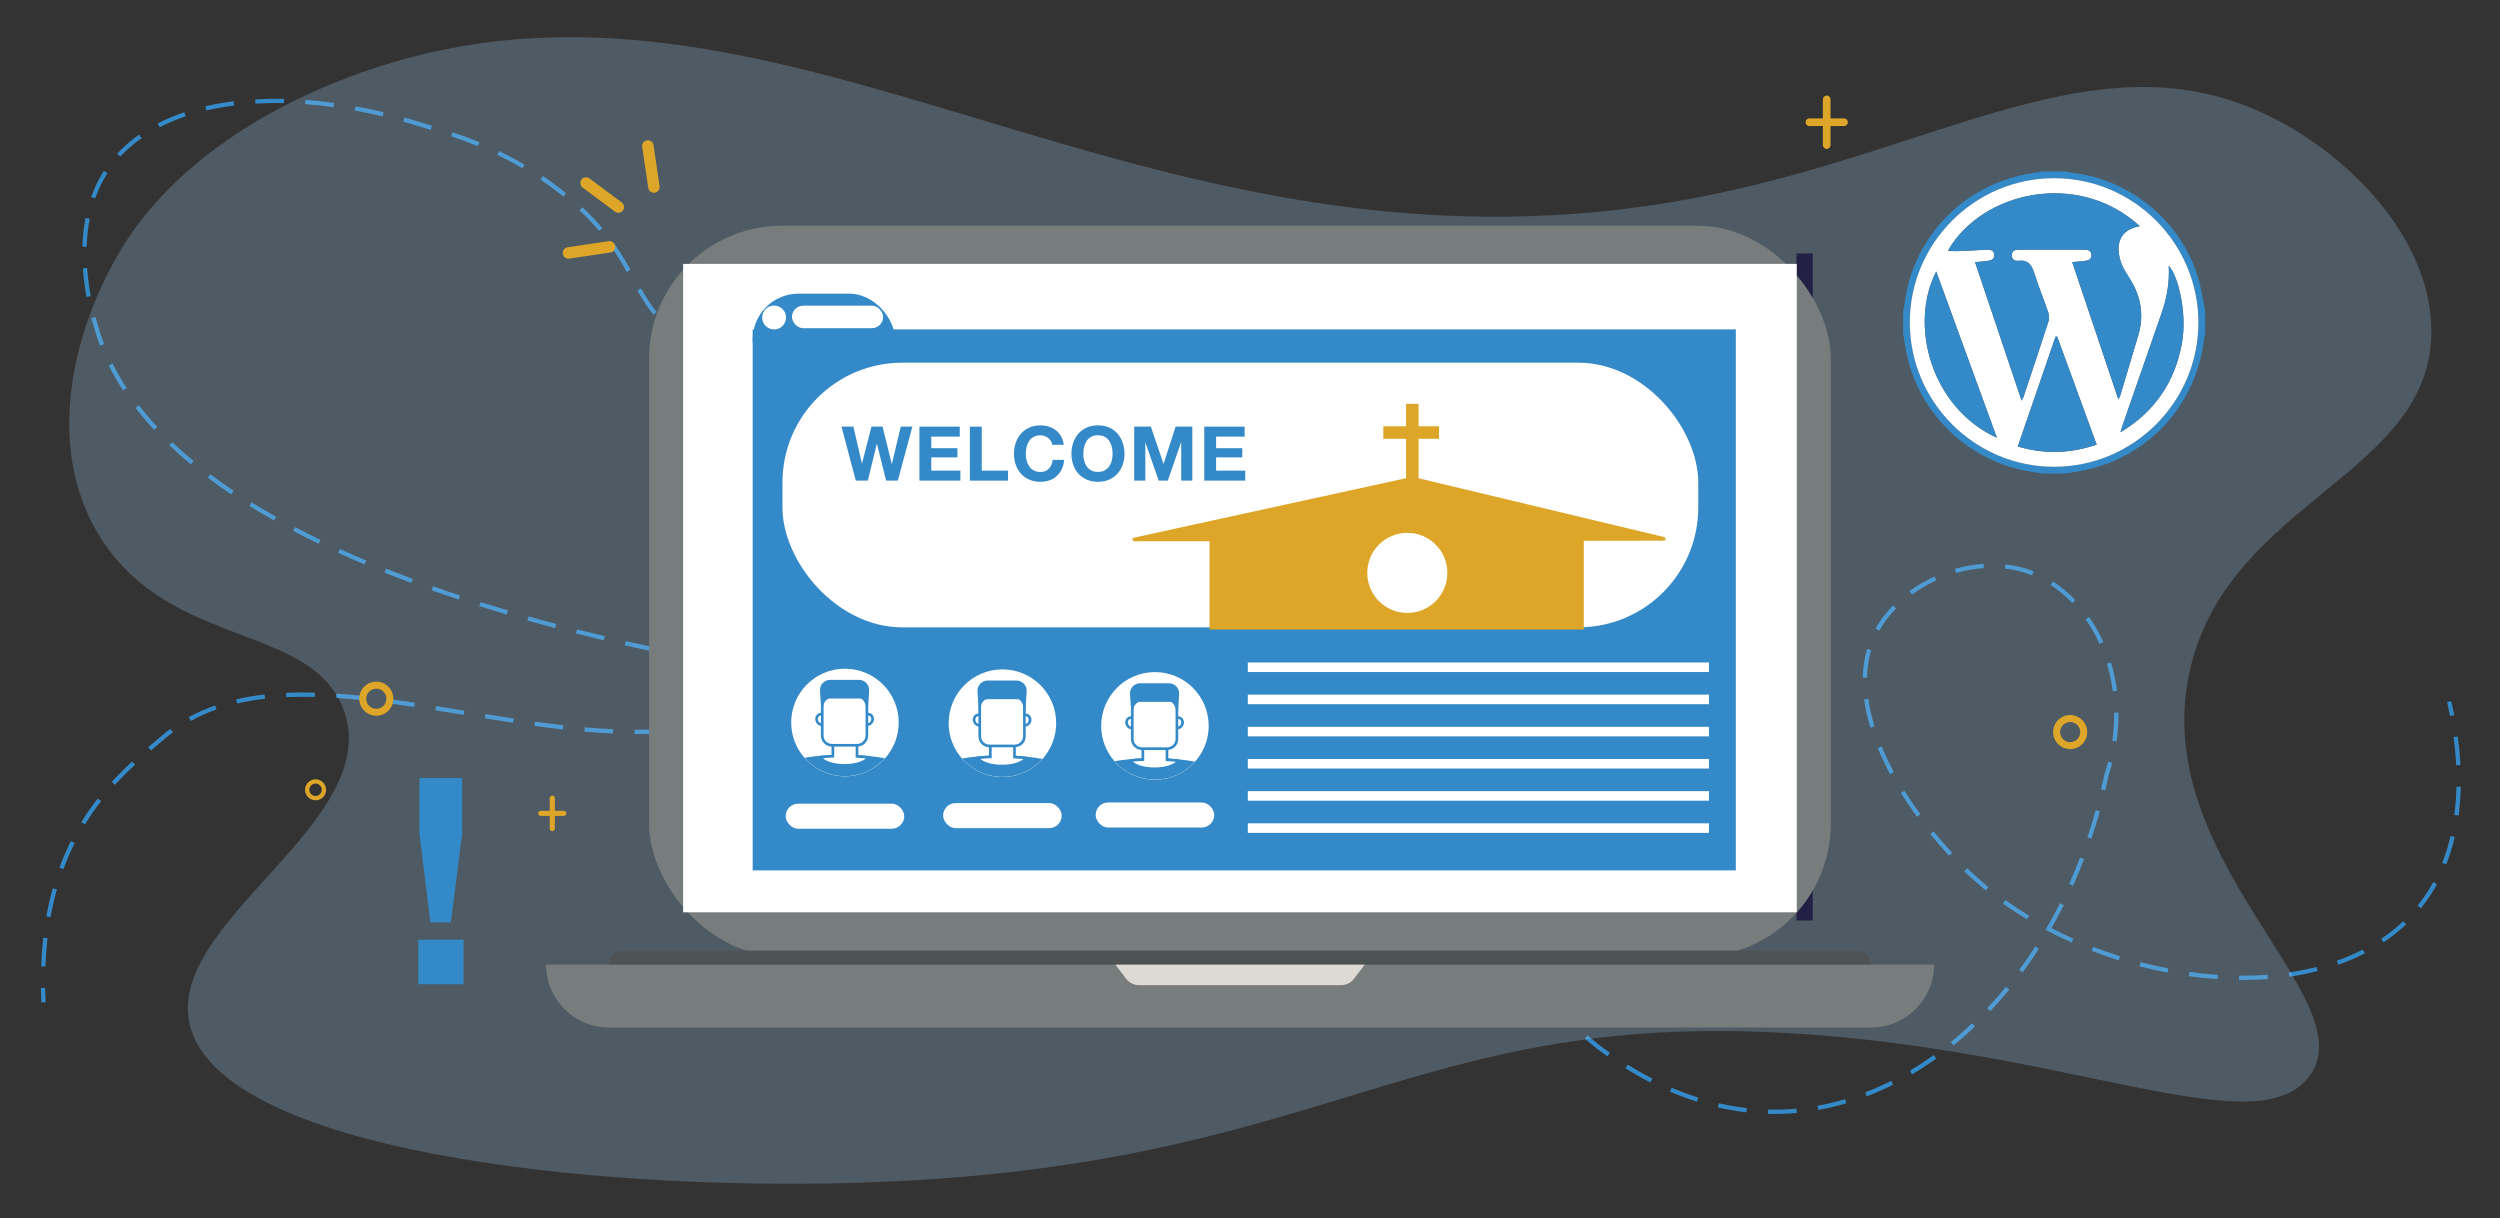 <?xml version="1.0" encoding="UTF-8"?>
<svg width="673px" height="328px" viewBox="0 0 673 328" version="1.1" xmlns="http://www.w3.org/2000/svg" xmlns:xlink="http://www.w3.org/1999/xlink">
    <rect x="0" y="0" width="673" height="328" fill="#333333" stroke="none"/>
    <title>Artboard Copy 2</title>
    <g id="Artboard-Copy-2" stroke="none" stroke-width="1" fill="none" fill-rule="evenodd">
        <g id="Wordpress" transform="translate(11, 10)" fill-rule="nonzero">
            <g id="Group" transform="translate(0, 16.584)" fill="#348AC8">
                <path d="M648.55,166.165 C648.31,164.915 648.04,163.655 647.75,162.415 L648.88,162.155 C649.17,163.405 649.44,164.685 649.69,165.945 L648.55,166.165 Z" id="Path"></path>
                <path d="M466.67,273.295 C466.08,273.295 465.5,273.295 464.92,273.275 L464.95,272.115 C466.24,272.145 467.56,272.145 468.85,272.105 C470.08,272.065 471.34,271.985 472.58,271.865 L472.69,273.015 C471.43,273.135 470.15,273.215 468.89,273.255 C468.16,273.275 467.41,273.295 466.67,273.295 L466.67,273.295 Z M459.11,272.855 C456.57,272.565 453.99,272.115 451.45,271.535 L451.71,270.405 C454.21,270.985 456.74,271.415 459.24,271.705 L459.11,272.855 Z M478.47,272.225 L478.27,271.085 C480.74,270.645 483.24,270.045 485.7,269.315 L486.03,270.425 C483.53,271.165 480.99,271.775 478.48,272.225 L478.47,272.225 Z M445.84,269.995 C443.42,269.225 440.97,268.315 438.56,267.285 L439.02,266.225 C441.39,267.235 443.8,268.135 446.19,268.895 L445.84,269.995 L445.84,269.995 Z M491.54,268.555 L491.13,267.475 C493.48,266.575 495.83,265.535 498.12,264.385 L498.64,265.415 C496.31,266.585 493.92,267.635 491.54,268.555 Z M433.3,264.815 C431.04,263.665 428.77,262.375 426.55,260.995 L427.16,260.015 C429.36,261.375 431.6,262.645 433.83,263.785 L433.3,264.815 L433.3,264.815 Z M503.75,262.625 L503.16,261.625 C505.32,260.345 507.48,258.935 509.57,257.445 L510.24,258.385 C508.12,259.905 505.94,261.325 503.75,262.625 L503.75,262.625 Z M421.71,257.775 C420.71,257.065 419.7,256.335 418.72,255.585 C417.68,254.715 416.65,253.865 415.6,253.005 L416.33,252.115 C417.38,252.975 418.42,253.835 419.44,254.685 C420.39,255.405 421.38,256.135 422.37,256.835 L421.7,257.775 L421.71,257.775 Z M514.87,254.855 L514.14,253.955 C516.09,252.365 518.03,250.665 519.89,248.895 L520.69,249.735 C518.81,251.525 516.85,253.245 514.87,254.855 L514.87,254.855 Z M411.12,249.365 C409.13,247.775 407.1,246.175 405.07,244.605 L405.78,243.695 C407.81,245.265 409.86,246.875 411.85,248.465 L411.13,249.365 L411.12,249.365 Z M524.79,245.615 L523.95,244.825 C525.68,242.985 527.38,241.045 529.01,239.065 L529.91,239.795 C528.27,241.795 526.55,243.755 524.8,245.615 L524.79,245.615 Z M400.48,241.105 C398.44,239.565 396.36,238.025 394.29,236.525 L394.97,235.585 C397.04,237.095 399.13,238.635 401.17,240.175 L400.47,241.095 L400.48,241.105 Z M592.63,237.235 C592.34,237.235 592.04,237.235 591.75,237.235 L591.75,236.075 C594.35,236.095 596.92,236.015 599.41,235.825 L599.5,236.975 C597.26,237.145 594.95,237.225 592.63,237.225 L592.63,237.235 Z M585.94,237.005 C583.41,236.835 580.81,236.565 578.24,236.205 L578.4,235.055 C580.95,235.415 583.52,235.675 586.02,235.845 L585.94,236.995 L585.94,237.005 Z M605.29,236.345 L605.12,235.205 C607.69,234.825 610.21,234.325 612.62,233.715 L612.91,234.835 C610.47,235.455 607.91,235.975 605.29,236.355 L605.29,236.345 Z M572.51,235.255 C570,234.775 567.46,234.195 564.96,233.545 L565.25,232.425 C567.73,233.075 570.24,233.645 572.73,234.125 L572.51,235.265 L572.51,235.255 Z M533.48,235.205 L532.55,234.515 C534.05,232.485 535.52,230.355 536.9,228.205 L537.87,228.835 C536.47,231.015 534.99,233.155 533.47,235.205 L533.48,235.205 Z M1.24,233.595 L0.08,233.555 C0.17,230.925 0.36,228.325 0.64,225.825 L1.79,225.955 C1.51,228.425 1.33,230.995 1.24,233.595 L1.24,233.595 Z M389.61,233.155 C387.53,231.675 385.4,230.195 383.29,228.755 L383.94,227.805 C386.06,229.255 388.19,230.735 390.27,232.215 L389.6,233.155 L389.61,233.155 Z M618.48,233.135 L618.09,232.045 C620.54,231.175 622.89,230.165 625.09,229.025 L625.62,230.055 C623.38,231.215 620.97,232.245 618.47,233.135 L618.48,233.135 Z M559.37,231.945 C556.91,231.175 554.45,230.315 552.06,229.385 L552.48,228.305 C554.85,229.225 557.29,230.075 559.72,230.835 L559.37,231.935 L559.37,231.945 Z M546.69,227.155 C544.32,226.095 541.97,224.955 539.72,223.765 L539.95,223.335 L539.9,223.305 C541.17,221.115 542.4,218.845 543.55,216.555 L544.58,217.075 C543.53,219.175 542.41,221.255 541.25,223.265 C543.17,224.255 545.15,225.205 547.15,226.105 L546.68,227.165 L546.69,227.155 Z M630.66,227.095 L630.02,226.135 C632.15,224.705 634.15,223.105 635.95,221.395 L636.75,222.235 C634.9,223.995 632.85,225.635 630.66,227.105 L630.66,227.095 Z M378.51,225.525 C376.4,224.115 374.23,222.695 372.07,221.305 L372.7,220.335 C374.86,221.725 377.04,223.145 379.16,224.565 L378.52,225.525 L378.51,225.525 Z M534.66,220.905 C532.42,219.555 530.24,218.125 528.18,216.645 L528.85,215.705 C530.89,217.165 533.04,218.575 535.25,219.915 L534.65,220.905 L534.66,220.905 Z M2.62,220.285 L1.48,220.085 C1.94,217.505 2.52,214.955 3.21,212.525 L4.32,212.835 C3.65,215.235 3.07,217.745 2.62,220.285 L2.62,220.285 Z M367.19,218.215 C365.03,216.865 362.83,215.515 360.63,214.185 L361.23,213.195 C363.43,214.525 365.64,215.885 367.81,217.235 L367.2,218.215 L367.19,218.215 Z M640.71,217.925 L639.81,217.195 C640.05,216.895 640.29,216.585 640.53,216.275 C641.82,214.585 642.99,212.765 644.03,210.875 L645.04,211.435 C643.98,213.375 642.77,215.235 641.45,216.975 C641.21,217.295 640.96,217.605 640.71,217.925 Z M523.55,213.105 C523.32,212.915 523.09,212.725 522.87,212.545 C521.18,211.135 519.46,209.585 517.76,207.945 L518.56,207.115 C520.24,208.735 521.93,210.265 523.6,211.665 C523.82,211.855 524.05,212.035 524.27,212.225 L523.54,213.125 L523.55,213.105 Z M547.07,211.825 L546.02,211.355 C547.06,209.045 548.05,206.655 548.97,204.265 L550.05,204.675 C549.13,207.085 548.12,209.485 547.08,211.825 L547.07,211.825 Z M355.66,211.235 C353.46,209.945 351.21,208.655 348.99,207.395 L349.56,206.385 C351.79,207.645 354.04,208.935 356.25,210.235 L355.67,211.235 L355.66,211.235 Z M6.08,207.375 L5,206.975 C5.9,204.535 6.94,202.135 8.08,199.845 L9.11,200.365 C7.98,202.615 6.96,204.975 6.08,207.375 Z M647.52,206.135 L646.44,205.705 C647.35,203.405 648.11,200.965 648.7,198.435 L649.83,198.695 C649.23,201.275 648.45,203.785 647.52,206.125 L647.52,206.135 Z M343.94,204.585 C341.71,203.365 339.43,202.135 337.16,200.945 L337.7,199.925 C339.97,201.125 342.26,202.355 344.5,203.575 L343.94,204.585 Z M513.69,203.785 C511.94,201.905 510.23,199.935 508.61,197.935 L509.51,197.205 C511.12,199.185 512.81,201.135 514.54,202.995 L513.69,203.785 L513.69,203.785 Z M552.01,199.215 L550.91,198.845 C551.72,196.445 552.48,193.975 553.17,191.505 L554.28,191.815 C553.59,194.295 552.82,196.785 552,199.205 L552.01,199.215 Z M332.02,198.285 C329.75,197.125 327.43,195.965 325.13,194.845 L325.64,193.805 C327.94,194.935 330.27,196.095 332.54,197.255 L332.01,198.285 L332.02,198.285 Z M11.88,195.355 L10.89,194.745 C12.23,192.565 13.72,190.425 15.32,188.365 L16.23,189.075 C14.65,191.095 13.19,193.205 11.87,195.345 L11.88,195.355 Z M505.05,193.315 C503.51,191.195 502.05,189.035 500.72,186.885 L501.7,186.275 C503.02,188.395 504.46,190.535 505.98,192.635 L505.04,193.315 L505.05,193.315 Z M650.85,192.955 L649.7,192.805 C650.03,190.365 650.22,187.795 650.28,185.185 L651.44,185.215 C651.38,187.865 651.18,190.475 650.85,192.965 L650.85,192.955 Z M319.92,192.325 C317.61,191.225 315.26,190.135 312.94,189.085 L313.42,188.035 C315.75,189.095 318.1,190.185 320.42,191.285 L319.92,192.325 L319.92,192.325 Z M307.67,186.725 C305.32,185.695 302.94,184.675 300.6,183.685 L301.05,182.615 C303.4,183.605 305.79,184.625 308.14,185.665 L307.67,186.725 L307.67,186.725 Z M555.72,186.195 L554.6,185.925 C554.91,184.615 555.21,183.285 555.49,181.965 L555.51,181.905 C555.88,180.765 556.22,179.605 556.52,178.455 L557.64,178.745 C557.34,179.905 557,181.085 556.62,182.235 C556.34,183.555 556.05,184.895 555.73,186.195 L555.72,186.195 Z M19.93,184.695 L19.08,183.915 C20.75,182.085 22.54,180.285 24.56,178.425 L25.35,179.275 C23.36,181.115 21.59,182.895 19.94,184.695 L19.93,184.695 Z M497.81,181.835 C496.55,179.475 495.43,177.115 494.49,174.815 L495.56,174.375 C496.49,176.635 497.59,178.965 498.83,181.285 L497.81,181.835 Z M295.26,181.475 C292.9,180.515 290.49,179.565 288.1,178.645 L288.52,177.565 C290.91,178.485 293.33,179.445 295.7,180.405 L295.27,181.475 L295.26,181.475 Z M650.2,179.435 C650.08,176.955 649.84,174.385 649.49,171.815 L650.64,171.665 C650.99,174.275 651.23,176.875 651.36,179.385 L650.21,179.445 L650.2,179.435 Z M282.7,176.585 C280.3,175.695 277.87,174.805 275.46,173.955 L275.85,172.865 C278.26,173.715 280.7,174.605 283.11,175.495 L282.71,176.575 L282.7,176.585 Z M29.65,175.445 L28.9,174.565 C29.71,173.875 30.49,173.215 31.24,172.585 C31.71,172.195 32.16,171.805 32.6,171.435 C33.34,170.815 34.1,170.205 34.87,169.635 L35.56,170.565 C34.81,171.125 34.06,171.705 33.35,172.315 C32.91,172.695 32.45,173.075 31.98,173.465 C31.23,174.095 30.45,174.755 29.65,175.435 L29.65,175.445 Z M558.77,173.005 L557.63,172.845 C557.97,170.475 558.14,168.085 558.14,165.725 C558.14,165.565 558.14,165.405 558.14,165.255 L559.3,165.255 C559.3,165.405 559.3,165.565 559.3,165.725 C559.3,168.135 559.12,170.585 558.78,173.015 L558.77,173.005 Z M270,172.065 C267.57,171.245 265.11,170.425 262.69,169.645 L263.04,168.545 C265.47,169.325 267.94,170.145 270.37,170.965 L270,172.055 L270,172.065 Z M160.43,171.025 L159.81,171.025 C159.81,171.025 159.81,169.865 159.81,169.865 L160.41,169.865 C162.84,169.865 165.21,169.795 167.48,169.665 L167.55,170.815 C165.27,170.955 162.87,171.025 160.43,171.025 L160.43,171.025 Z M154.01,170.875 C151.56,170.765 148.97,170.595 146.3,170.365 L146.4,169.215 C149.05,169.445 151.63,169.615 154.06,169.725 L154.01,170.885 L154.01,170.875 Z M173.34,170.305 L173.2,169.155 C175.8,168.845 178.34,168.435 180.75,167.925 L180.99,169.055 C178.55,169.575 175.97,169.995 173.34,170.305 L173.34,170.305 Z M140.53,169.785 C138.1,169.515 135.59,169.195 132.87,168.825 L133.03,167.675 C135.75,168.045 138.24,168.365 140.66,168.635 L140.53,169.785 Z M492.51,169.305 C491.72,166.705 491.14,164.145 490.81,161.705 L491.96,161.545 C492.29,163.925 492.84,166.425 493.62,168.965 L492.51,169.305 L492.51,169.305 Z M127.14,167.985 C124.85,167.635 122.43,167.255 119.52,166.785 L119.7,165.645 C122.61,166.115 125.03,166.495 127.31,166.835 L127.14,167.975 L127.14,167.985 Z M257.19,167.905 C254.75,167.155 252.27,166.415 249.81,165.695 L250.13,164.585 C252.59,165.295 255.08,166.045 257.52,166.795 L257.18,167.905 L257.19,167.905 Z M186.64,167.615 L186.31,166.505 C188.79,165.775 191.2,164.905 193.49,163.925 L193.95,164.985 C191.62,165.985 189.16,166.865 186.64,167.615 L186.64,167.615 Z M40.37,167.485 L39.81,166.475 C42.03,165.255 44.43,164.195 46.93,163.315 L47.31,164.405 C44.87,165.255 42.53,166.295 40.36,167.485 L40.37,167.485 Z M113.81,165.855 L113.61,165.825 C111.13,165.415 108.66,165.015 106.2,164.625 L106.38,163.485 C108.84,163.875 111.31,164.285 113.8,164.695 L114,164.725 L113.81,165.865 L113.81,165.855 Z M244.26,164.115 C241.79,163.435 239.29,162.765 236.82,162.125 L237.11,161.005 C239.58,161.645 242.09,162.315 244.57,163.005 L244.26,164.115 Z M100.49,163.725 C97.72,163.305 95.22,162.955 92.87,162.645 L93.02,161.495 C95.38,161.805 97.88,162.155 100.67,162.575 L100.5,163.715 L100.49,163.725 Z M52.82,162.815 L52.56,161.685 C54.97,161.125 57.55,160.675 60.22,160.375 L60.35,161.525 C57.72,161.825 55.19,162.265 52.82,162.815 L52.82,162.815 Z M199.21,162.435 L198.66,161.425 C200.89,160.205 203.06,158.835 205.11,157.345 L205.79,158.285 C203.7,159.805 201.49,161.205 199.22,162.445 L199.21,162.435 Z M87.14,161.965 C84.42,161.675 81.92,161.445 79.48,161.285 L79.56,160.135 C82.01,160.295 84.53,160.525 87.26,160.815 L87.14,161.965 Z M66.07,161.075 L66.02,159.925 C68.46,159.815 71.06,159.795 73.77,159.865 L73.74,161.025 C71.06,160.955 68.49,160.975 66.08,161.085 L66.07,161.075 Z M231.23,160.715 C228.75,160.105 226.23,159.505 223.74,158.935 L224,157.805 C226.5,158.375 229.03,158.975 231.51,159.585 L231.23,160.705 L231.23,160.715 Z M557.76,159.535 C557.43,157.005 556.9,154.505 556.18,152.095 L557.29,151.765 C558.03,154.225 558.58,156.795 558.91,159.385 L557.76,159.535 Z M218.09,157.935 C215.56,157.615 212.98,157.265 210.41,156.905 L210.57,155.755 C213.13,156.115 215.71,156.465 218.23,156.785 L218.08,157.935 L218.09,157.935 Z M204.66,156.065 C202.12,155.685 199.55,155.285 197.01,154.865 L197.2,153.725 C199.73,154.135 202.3,154.535 204.83,154.915 L204.66,156.055 L204.66,156.065 Z M491.62,155.865 L490.46,155.845 C490.52,153.125 490.9,150.525 491.61,148.095 L492.72,148.415 C492.04,150.745 491.67,153.255 491.61,155.865 L491.62,155.865 Z M210.33,154.625 L209.57,153.755 C211.47,152.085 213.3,150.285 215.03,148.405 L215.88,149.185 C214.13,151.095 212.26,152.925 210.33,154.625 Z M191.3,153.915 C188.75,153.475 186.19,153.025 183.68,152.565 L183.89,151.425 C186.39,151.885 188.95,152.335 191.49,152.775 L191.3,153.915 Z M177.99,151.495 C175.45,151.005 172.9,150.505 170.41,149.985 L170.64,148.855 C173.13,149.365 175.68,149.875 178.21,150.355 L177.99,151.495 L177.99,151.495 Z M164.73,148.795 C162.22,148.255 159.68,147.695 157.18,147.125 L157.44,145.995 C159.93,146.565 162.46,147.125 164.97,147.665 L164.73,148.795 L164.73,148.795 Z M554.18,146.755 C553.13,144.415 551.87,142.185 550.44,140.145 L551.39,139.485 C552.86,141.585 554.15,143.865 555.23,146.275 L554.18,146.745 L554.18,146.755 Z M151.54,145.805 C149.02,145.205 146.5,144.585 144.04,143.955 L144.32,142.835 C146.78,143.455 149.3,144.075 151.81,144.675 L151.54,145.795 L151.54,145.805 Z M219.64,144.745 L218.73,144.035 C220.28,142.055 221.76,139.955 223.14,137.785 L224.12,138.405 C222.72,140.605 221.22,142.745 219.65,144.745 L219.64,144.745 Z M494.9,143.205 L493.89,142.645 C495.11,140.435 496.7,138.335 498.6,136.385 L499.43,137.195 C497.6,139.075 496.08,141.095 494.9,143.215 L494.9,143.205 Z M138.43,142.505 C135.93,141.845 133.42,141.155 130.98,140.465 L131.29,139.355 C133.73,140.045 136.23,140.725 138.73,141.395 L138.43,142.515 L138.43,142.505 Z M125.41,138.855 C122.91,138.115 120.42,137.355 118.02,136.595 L118.37,135.495 C120.77,136.255 123.25,137.005 125.74,137.745 L125.41,138.855 L125.41,138.855 Z M546.85,135.745 C545.06,133.875 543.11,132.255 541.04,130.905 L541.67,129.935 C543.81,131.325 545.83,133.015 547.68,134.945 L546.84,135.745 L546.85,135.745 Z M112.5,134.825 C110.02,134.005 107.56,133.165 105.18,132.325 L105.56,131.235 C107.93,132.075 110.39,132.915 112.86,133.725 L112.5,134.825 Z M503.72,133.475 L503.04,132.545 C505.12,131.025 507.39,129.695 509.78,128.595 L510.26,129.645 C507.94,130.705 505.74,131.995 503.72,133.475 L503.72,133.475 Z M227.06,133.375 L226.04,132.825 C227.23,130.625 228.36,128.315 229.39,125.945 L230.45,126.405 C229.4,128.805 228.26,131.155 227.05,133.375 L227.06,133.375 Z M99.72,130.345 C97.28,129.435 94.85,128.505 92.5,127.565 L92.93,126.495 C95.27,127.425 97.69,128.355 100.12,129.265 L99.72,130.345 L99.72,130.345 Z M536.03,128.295 C535.48,128.075 534.93,127.875 534.37,127.695 C532.57,127.105 530.67,126.695 528.72,126.475 L528.85,125.325 C530.87,125.555 532.85,125.985 534.73,126.595 C535.31,126.785 535.89,126.995 536.46,127.225 L536.03,128.295 L536.03,128.295 Z M515.6,127.665 L515.28,126.555 C517.83,125.825 520.42,125.365 522.98,125.195 L523.06,126.345 C520.59,126.505 518.08,126.955 515.6,127.665 L515.6,127.665 Z M87.14,125.365 C84.74,124.355 82.35,123.315 80.05,122.265 L80.53,121.215 C82.82,122.255 85.19,123.295 87.59,124.295 L87.14,125.365 Z M232.63,121.005 L231.55,120.605 L231.75,120.075 L231.8,120.005 C233.29,117.965 234.64,115.965 235.81,114.055 L236.79,114.665 C235.61,116.575 234.27,118.575 232.78,120.625 L232.64,121.015 L232.63,121.005 Z M74.8,119.805 C72.45,118.665 70.12,117.495 67.89,116.325 L68.43,115.305 C70.65,116.475 72.96,117.635 75.3,118.765 L74.8,119.805 L74.8,119.805 Z M62.79,113.555 C60.5,112.265 58.26,110.945 56.13,109.625 L56.74,108.645 C58.86,109.955 61.09,111.275 63.36,112.555 L62.79,113.565 L62.79,113.555 Z M239.63,109.565 L238.6,109.045 C239.83,106.595 240.78,104.225 241.44,101.995 L242.55,102.325 C241.87,104.615 240.89,107.045 239.64,109.565 L239.63,109.565 Z M51.24,106.485 C49.06,105.025 46.93,103.515 44.93,102.005 L45.62,101.085 C47.61,102.585 49.72,104.075 51.88,105.525 L51.24,106.485 L51.24,106.485 Z M40.37,98.415 C38.34,96.735 36.39,95.005 34.58,93.275 L35.38,92.435 C37.17,94.145 39.1,95.855 41.11,97.525 L40.37,98.415 Z M243.66,96.555 L242.51,96.465 C242.56,95.905 242.58,95.335 242.58,94.785 C242.58,92.765 242.27,90.855 241.66,89.105 L242.75,88.725 C243.41,90.605 243.74,92.645 243.74,94.795 C243.74,95.375 243.72,95.975 243.67,96.565 L243.66,96.555 Z M30.5,89.145 C28.71,87.215 27.02,85.225 25.49,83.235 L26.41,82.525 C27.92,84.485 29.58,86.445 31.35,88.355 L30.5,89.145 L30.5,89.145 Z M238.76,84.525 C237.18,83.055 235.05,81.955 232.24,81.165 L232.55,80.055 C235.54,80.895 237.83,82.075 239.55,83.675 L238.76,84.515 L238.76,84.525 Z M226.65,80.085 C224.19,79.765 221.52,79.555 219,79.385 L219.08,78.235 C221.62,78.415 224.3,78.615 226.8,78.945 L226.65,80.095 L226.65,80.085 Z M213.23,78.995 C210.16,78.775 207.78,78.565 205.52,78.305 L205.65,77.155 C207.89,77.415 210.25,77.625 213.31,77.845 L213.23,78.995 L213.23,78.995 Z M22.12,78.505 C20.69,76.305 19.39,74.045 18.27,71.785 L19.31,71.275 C20.41,73.495 21.68,75.715 23.09,77.875 L22.12,78.505 L22.12,78.505 Z M199.77,77.475 C197.07,77.005 194.59,76.455 192.19,75.775 L192.5,74.665 C194.86,75.325 197.3,75.875 199.96,76.335 L199.76,77.475 L199.77,77.475 Z M186.66,73.945 C184.21,72.995 181.84,71.885 179.62,70.635 L180.19,69.625 C182.36,70.845 184.68,71.935 187.08,72.865 L186.66,73.945 L186.66,73.945 Z M174.7,67.495 C173.75,66.805 172.8,66.075 171.89,65.315 C170.78,64.395 169.72,63.445 168.75,62.485 L169.56,61.665 C170.51,62.605 171.54,63.535 172.63,64.435 C173.52,65.175 174.44,65.885 175.38,66.565 L174.7,67.505 L174.7,67.495 Z M15.93,66.445 C15.33,64.865 14.79,63.245 14.33,61.635 C14.3,61.525 14.26,61.395 14.21,61.215 C14.07,60.725 13.85,59.995 13.59,59.035 L14.71,58.735 C14.96,59.675 15.18,60.405 15.32,60.885 C15.37,61.065 15.41,61.205 15.44,61.315 C15.89,62.895 16.42,64.485 17.01,66.035 L15.93,66.445 Z M164.86,58.115 C163.41,56.245 162.08,54.255 160.57,51.645 L161.57,51.065 C163.06,53.635 164.36,55.585 165.78,57.415 L164.87,58.125 L164.86,58.115 Z M12.3,53.355 C11.82,50.755 11.48,48.155 11.31,45.645 L12.46,45.565 C12.63,48.035 12.96,50.585 13.44,53.145 L12.3,53.355 L12.3,53.355 Z M157.73,46.605 C156.65,44.695 155.33,42.425 153.73,40.095 L154.68,39.435 C156.31,41.805 157.65,44.105 158.74,46.035 L157.73,46.605 L157.73,46.605 Z M12.34,39.845 L11.18,39.815 C11.26,37.125 11.54,34.515 12.02,32.065 L13.16,32.285 C12.69,34.675 12.42,37.215 12.34,39.845 L12.34,39.845 Z M150.26,35.555 C148.66,33.665 146.94,31.855 144.99,30.045 L145.78,29.195 C147.76,31.045 149.51,32.875 151.14,34.805 L150.26,35.555 Z M14.63,26.845 L13.54,26.455 C14.43,23.945 15.58,21.575 16.95,19.415 L17.92,20.035 C16.59,22.115 15.48,24.405 14.62,26.835 L14.63,26.845 Z M140.65,26.335 C138.68,24.735 136.61,23.205 134.5,21.775 L135.15,20.815 C137.29,22.265 139.39,23.815 141.38,25.435 L140.65,26.335 L140.65,26.335 Z M129.64,18.715 C127.46,17.435 125.19,16.225 122.88,15.105 L123.38,14.065 C125.72,15.195 128.02,16.425 130.22,17.715 L129.63,18.715 L129.64,18.715 Z M21.4,15.565 L20.55,14.775 C22.27,12.905 24.26,11.185 26.45,9.655 L27.11,10.605 C24.99,12.095 23.06,13.765 21.4,15.565 L21.4,15.565 Z M117.64,12.765 C115.31,11.805 112.89,10.915 110.45,10.115 L110.81,9.015 C113.28,9.825 115.73,10.725 118.08,11.695 L117.64,12.765 L117.64,12.765 Z M104.93,8.385 C102.48,7.585 100,6.845 97.57,6.175 L97.88,5.055 C100.33,5.725 102.82,6.475 105.29,7.285 L104.93,8.385 L104.93,8.385 Z M31.99,7.665 L31.46,6.635 C33.68,5.495 36.1,4.475 38.64,3.625 L39.01,4.725 C36.52,5.565 34.16,6.555 31.99,7.665 L31.99,7.665 Z M91.99,4.745 C89.47,4.155 86.94,3.625 84.48,3.175 L84.69,2.035 C87.18,2.485 89.73,3.015 92.26,3.615 L91.99,4.745 L91.99,4.745 Z M44.52,3.165 L44.26,2.035 C46.7,1.465 49.27,1.005 51.91,0.675 L52.05,1.825 C49.45,2.155 46.92,2.605 44.52,3.165 Z M78.8,2.265 C76.23,1.915 73.66,1.645 71.17,1.455 L71.26,0.305 C73.77,0.495 76.36,0.765 78.96,1.125 L78.8,2.275 L78.8,2.265 Z M57.77,1.305 L57.7,0.155 C60.21,0.015 62.81,-0.035 65.45,0.025 L65.43,1.185 C62.82,1.125 60.25,1.175 57.77,1.315 L57.77,1.305 Z" id="Shape"></path>
                <path d="M0.13,243.265 C0.07,241.965 0.02,240.665 2.13162821e-14,239.395 L1.16,239.375 C1.18,240.635 1.22,241.925 1.29,243.215 L0.14,243.275 L0.13,243.265 Z" id="Path"></path>
            </g>
            <g id="Group" opacity="0.25" transform="translate(7.638, 0)" fill="#9FCEF7">
                <path d="M590.532,20.419 C546.192,-1.42108547e-14 504.932,29.499 442.182,42.389 C286.922,74.309 190.682,-34.561 73.182,11.569 C35.542,26.349 20.272,47.389 15.592,54.549 C2.252,74.949 -8.138,109.399 8.852,135.419 C27.892,164.579 64.842,157.949 73.712,180.679 C85.652,211.269 24.672,238.429 32.652,266.639 C41.972,299.569 138.642,310.459 210.982,308.439 C340.742,304.809 360.422,260.539 468.842,268.509 C541.382,273.839 588.362,297.759 602.682,280.189 C619.602,259.429 558.122,221.019 571.222,168.999 C582.452,124.379 636.532,117.479 635.887,78.489 C635.472,53.629 613.052,30.789 590.522,20.419 L590.532,20.419 Z" id="Path"></path>
            </g>
            <g id="Group" transform="translate(71.12, 15.729)" fill="#DDA628">
                <path d="M475.17,175.93 C472.64,175.93 470.58,173.87 470.58,171.34 C470.58,168.81 472.64,166.75 475.17,166.75 C477.7,166.75 479.76,168.81 479.76,171.34 C479.76,173.87 477.7,175.93 475.17,175.93 Z M475.17,168.64 C473.68,168.64 472.46,169.85 472.46,171.35 C472.46,172.85 473.67,174.06 475.17,174.06 C476.67,174.06 477.88,172.85 477.88,171.35 C477.88,169.85 476.67,168.64 475.17,168.64 Z" id="Shape"></path>
                <path d="M19.18,166.95 C16.65,166.95 14.59,164.89 14.59,162.36 C14.59,159.83 16.65,157.77 19.18,157.77 C21.71,157.77 23.77,159.83 23.77,162.36 C23.77,164.89 21.71,166.95 19.18,166.95 L19.18,166.95 Z M19.18,159.66 C17.69,159.66 16.47,160.87 16.47,162.37 C16.47,163.87 17.68,165.08 19.18,165.08 C20.68,165.08 21.89,163.87 21.89,162.37 C21.89,160.87 20.68,159.66 19.18,159.66 Z" id="Shape"></path>
                <path d="M2.83,189.71 C1.27,189.71 -2.84217094e-14,188.44 -2.84217094e-14,186.88 C-2.84217094e-14,185.32 1.27,184.05 2.83,184.05 C4.39,184.05 5.66,185.32 5.66,186.88 C5.66,188.44 4.39,189.71 2.83,189.71 Z M2.83,185.21 C1.91,185.21 1.16,185.96 1.16,186.88 C1.16,187.8 1.91,188.55 2.83,188.55 C3.75,188.55 4.5,187.8 4.5,186.88 C4.5,185.96 3.75,185.21 2.83,185.21 Z" id="Shape"></path>
                <path d="M69.67,192.54 L67.25,192.54 L67.25,189.13 C67.25,188.75 66.94,188.44 66.56,188.44 C66.18,188.44 65.87,188.75 65.87,189.13 L65.87,192.54 L63.45,192.54 C63.07,192.54 62.76,192.85 62.76,193.23 C62.76,193.61 63.07,193.92 63.45,193.92 L65.87,193.92 L65.87,197.33 C65.87,197.71 66.18,198.02 66.56,198.02 C66.94,198.02 67.25,197.71 67.25,197.33 L67.25,193.92 L69.67,193.92 C70.05,193.92 70.36,193.61 70.36,193.23 C70.36,192.85 70.05,192.54 69.67,192.54 Z" id="Path"></path>
                <path d="M414.29,6.15 L410.66,6.15 L410.66,1.03 C410.66,0.46 410.2,0 409.63,0 C409.06,0 408.6,0.46 408.6,1.03 L408.6,6.15 L404.97,6.15 C404.4,6.15 403.94,6.61 403.94,7.18 C403.94,7.75 404.4,8.21 404.97,8.21 L408.6,8.21 L408.6,13.33 C408.6,13.9 409.06,14.36 409.63,14.36 C410.2,14.36 410.66,13.9 410.66,13.33 L410.66,8.21 L414.29,8.21 C414.86,8.21 415.32,7.75 415.32,7.18 C415.32,6.61 414.86,6.15 414.29,6.15 Z" id="Path"></path>
            </g>
            <g id="Group" transform="translate(140.484, 27.761)" fill="#DDA628">
                <path d="M12.816,30.218 L1.766,31.848 C0.926,31.968 0.146,31.388 0.016,30.548 C-0.104,29.708 0.476,28.928 1.316,28.798 L12.366,27.168 C13.206,27.048 13.986,27.628 14.116,28.468 C14.236,29.308 13.656,30.088 12.816,30.218 Z" id="Path"></path>
                <path d="M24.776,14.118 C23.936,14.238 23.156,13.658 23.026,12.818 L21.396,1.768 C21.276,0.928 21.856,0.148 22.696,0.018 C23.536,-0.112 24.316,0.478 24.446,1.318 L26.076,12.368 C26.196,13.208 25.616,13.988 24.776,14.118 L24.776,14.118 Z" id="Path"></path>
                <path d="M15.206,19.498 C14.816,19.558 14.406,19.468 14.066,19.208 L5.356,12.738 C4.676,12.228 4.536,11.268 5.036,10.588 C5.546,9.908 6.506,9.768 7.186,10.268 L15.896,16.738 C16.576,17.248 16.716,18.208 16.216,18.888 C15.966,19.228 15.596,19.438 15.206,19.488 L15.206,19.498 Z" id="Path"></path>
            </g>
            <rect id="Rectangle" fill="#222044" x="472.61" y="58.239" width="4.38" height="179.55"></rect>
            <path d="M538.89,36.149 C540.94,36.149 542.99,36.149 545.03,36.149 C545.49,36.259 545.95,36.419 546.43,36.469 C562.38,38.109 576.21,49.519 580.78,64.949 C581.63,67.809 582.02,70.799 582.63,73.739 L582.63,79.879 C582.52,80.399 582.36,80.919 582.3,81.449 C580.2,98.889 567.65,112.749 550.53,116.489 C548.72,116.889 546.87,117.149 545.05,117.469 L538.91,117.469 C538.03,117.329 537.14,117.169 536.26,117.049 C519.6,114.699 505.87,101.959 502.34,85.529 C501.94,83.659 501.66,81.759 501.32,79.879 C501.32,77.829 501.32,75.779 501.32,73.739 C501.43,73.219 501.59,72.699 501.65,72.169 C503.74,54.749 516.25,40.919 533.42,37.119 C535.23,36.719 537.08,36.469 538.91,36.139 L538.89,36.149 Z M580.81,76.869 C580.83,55.469 563.39,37.979 542.02,37.969 C520.62,37.949 503.13,55.389 503.12,76.759 C503.1,98.149 520.55,115.649 541.91,115.659 C563.31,115.679 580.79,98.239 580.81,76.869 Z" id="Shape" fill="#348AC8"></path>
            <path d="M580.81,76.869 C580.79,98.239 563.3,115.679 541.91,115.659 C520.54,115.639 503.1,98.149 503.12,76.759 C503.14,55.389 520.63,37.949 542.02,37.969 C563.39,37.989 580.83,55.479 580.81,76.869 Z M565.03,50.879 C548.29,35.599 522.44,41.619 513.36,57.509 C514.21,57.549 514.97,57.639 515.73,57.609 C518.38,57.509 521.02,57.369 523.67,57.229 C524.71,57.169 525.7,57.239 525.84,58.529 C525.98,59.829 524.97,60.119 523.97,60.249 C522.98,60.389 521.97,60.439 520.67,60.549 C524.87,73.039 528.99,85.319 533.21,97.859 C533.48,97.319 533.65,97.069 533.74,96.799 C536,90.009 538.29,83.229 540.48,76.419 C540.71,75.699 540.6,74.749 540.35,74.009 C539.19,70.599 537.8,67.249 536.72,63.809 C536.01,61.549 535.19,59.869 532.36,60.209 C531.38,60.329 530.4,59.799 530.59,58.479 C530.76,57.319 531.65,57.209 532.63,57.219 C538.4,57.239 544.17,57.239 549.94,57.219 C550.93,57.219 551.84,57.339 552,58.469 C552.19,59.749 551.24,60.109 550.21,60.239 C549.16,60.369 548.11,60.449 546.84,60.569 C551,72.939 555.08,85.069 559.26,97.509 C559.55,96.929 559.69,96.729 559.76,96.509 C561.37,91.149 562.95,85.789 564.57,80.439 C566.21,75.029 565.42,69.989 562.46,65.219 C561.54,63.739 560.53,62.259 559.97,60.639 C559.46,59.159 559.16,57.439 559.39,55.919 C559.83,52.969 561.94,51.419 565.02,50.879 L565.03,50.879 Z M532.18,110.199 C539.46,112.329 546.37,112.099 553.42,109.689 C549.84,99.889 546.31,90.239 542.79,80.599 C542.65,80.609 542.5,80.629 542.36,80.639 C539,90.389 535.65,100.139 532.19,110.199 L532.18,110.199 Z M526.57,107.859 C521.06,92.759 515.67,77.989 510.23,63.089 C502.81,77.569 508.9,99.759 526.57,107.859 Z M559.83,106.369 C569.13,100.799 574.57,92.709 576.41,82.169 C577.82,74.099 575.24,63.889 572.82,61.579 C573.07,65.999 572.33,70.179 570.92,74.249 C567.4,84.349 563.89,94.449 560.38,104.549 C560.17,105.149 560.01,105.759 559.83,106.369 L559.83,106.369 Z" id="Shape" fill="#FFFFFF"></path>
            <g id="Group" transform="translate(507.132, 42.033)" fill="#348AC8">
                <path d="M57.898,8.847 C54.818,9.387 52.708,10.947 52.268,13.887 C52.038,15.407 52.338,17.127 52.848,18.607 C53.408,20.227 54.418,21.717 55.338,23.187 C58.298,27.957 59.098,32.997 57.448,38.407 C55.818,43.757 54.238,49.127 52.638,54.477 C52.568,54.697 52.428,54.897 52.138,55.477 C47.958,43.037 43.878,30.897 39.718,18.537 C40.988,18.417 42.038,18.337 43.088,18.207 C44.128,18.077 45.068,17.717 44.878,16.437 C44.718,15.307 43.808,15.177 42.818,15.187 C37.048,15.207 31.278,15.207 25.508,15.187 C24.518,15.187 23.638,15.287 23.468,16.447 C23.268,17.767 24.248,18.297 25.238,18.177 C28.068,17.827 28.888,19.517 29.598,21.777 C30.678,25.217 32.068,28.557 33.228,31.977 C33.478,32.717 33.588,33.667 33.358,34.387 C31.168,41.197 28.878,47.977 26.618,54.767 C26.528,55.047 26.358,55.297 26.088,55.827 C21.878,43.297 17.748,31.017 13.548,18.517 C14.848,18.407 15.858,18.357 16.848,18.217 C17.848,18.077 18.858,17.797 18.718,16.497 C18.578,15.217 17.578,15.147 16.548,15.197 C13.908,15.337 11.258,15.477 8.608,15.577 C7.848,15.607 7.078,15.517 6.238,15.477 C15.318,-0.423 41.158,-6.433 57.908,8.847 L57.898,8.847 Z" id="Path"></path>
                <path d="M25.048,68.167 C28.508,58.107 31.868,48.357 35.218,38.607 C35.358,38.597 35.508,38.577 35.648,38.567 C39.168,48.217 42.698,57.857 46.278,67.657 C39.228,70.067 32.328,70.297 25.038,68.167 L25.048,68.167 Z" id="Path"></path>
                <path d="M19.438,65.827 C1.768,57.727 -4.322,35.537 3.098,21.057 C8.538,35.957 13.928,50.737 19.438,65.827 Z" id="Path"></path>
                <path d="M52.698,64.327 C52.878,63.717 53.038,63.107 53.248,62.507 C56.758,52.407 60.268,42.307 63.788,32.207 C65.208,28.137 65.938,23.967 65.688,19.537 C68.108,21.857 70.688,32.057 69.278,40.127 C67.438,50.657 61.988,58.757 52.698,64.327 L52.698,64.327 Z" id="Path"></path>
            </g>
            <path d="M113.8,242.969 L113.8,254.939 L101.6,254.939 L101.6,242.969 L113.8,242.969 Z M110.38,238.309 L104.86,238.309 L101.91,214.379 L101.91,199.459 L113.41,199.459 L113.41,214.379 L110.38,238.309 Z" id="Shape" fill="#348AC8"></path>
            <path d="M214.53,122.469 C212.42,122.469 210.7,120.749 210.7,118.639 C210.7,116.529 212.42,114.809 214.53,114.809 C216.64,114.809 218.36,116.529 218.36,118.639 C218.36,120.749 216.64,122.469 214.53,122.469 Z M214.53,116.379 C213.28,116.379 212.27,117.389 212.27,118.639 C212.27,119.889 213.28,120.899 214.53,120.899 C215.78,120.899 216.79,119.889 216.79,118.639 C216.79,117.389 215.78,116.379 214.53,116.379 Z" id="Shape" fill="#9EBDE4"></path>
            <rect id="Rectangle" fill="#777C7C" x="163.73" y="50.769" width="318.12" height="196.75" rx="35.77"></rect>
            <rect id="Rectangle" fill="#FFFFFF" x="172.9" y="61.039" width="299.79" height="174.55"></rect>
            <rect id="Rectangle" fill="#348AC8" x="191.62" y="69.049" width="38.34" height="24.7" rx="12.35"></rect>
            <rect id="Rectangle" fill="#348AC8" x="191.62" y="78.669" width="264.66" height="145.64"></rect>
            <path d="M509.66,249.649 C509.66,259.019 502.06,266.619 492.69,266.619 L152.96,266.619 C143.59,266.619 135.99,259.019 135.99,249.649 L509.66,249.649 Z" id="Path" fill="#777C7C"></path>
            <path d="M488.87,245.899 L156.72,245.899 C154.65,245.899 152.97,247.579 152.97,249.649 L492.62,249.649 C492.62,247.579 490.94,245.899 488.87,245.899 Z" id="Path" fill="#4D5252"></path>
            <path d="M328.32,249.689 L289.26,249.689 L292.16,253.489 C292.98,254.559 294.24,255.189 295.59,255.189 L350.06,255.189 C351.4,255.189 352.67,254.559 353.49,253.489 L356.39,249.689 L328.32,249.689 Z" id="Path" fill="#DDDAD3"></path>
            <rect id="Rectangle" fill="#FFFFFF" x="199.64" y="87.639" width="246.53" height="71.24" rx="32.25"></rect>
            <g id="Group" transform="translate(201.99, 170.019)">
                <path d="M28.94,14.5 C28.94,18.19 27.54,21.56 25.25,24.14 C22.62,27.11 18.76,28.97 14.47,28.97 C10.18,28.97 6.23,27.05 3.6,24.02 C1.37,21.47 0,18.13 0,14.5 C0,6.49 6.46,0 14.47,0 C22.48,0 28.94,6.49 28.94,14.5 L28.94,14.5 Z" id="Path" fill="#FFFFFF"></path>
                <path d="M9.66,12.8 C9.43,12.43 9.12,12.14 8.72,12 C8.66,11.97 8.58,11.94 8.52,11.91 C8.46,11.91 8.43,11.88 8.38,11.88 C8.33,11.88 8.27,11.85 8.21,11.88 L8.18,11.85 L8.01,11.85 C7.75,11.88 7.52,11.96 7.3,12.08 C6.47,12.54 6.24,13.62 6.73,14.48 C7.02,14.99 7.5,15.31 8.02,15.4 C8.11,15.43 8.22,15.43 8.31,15.43 L8.4,15.43 C8.51,15.43 8.63,15.4 8.74,15.37 C8.88,15.31 9,15.26 9.11,15.2 C9.91,14.74 10.17,13.66 9.68,12.8 L9.66,12.8 Z M8.74,14.6 L8.71,14.6 C8.6,14.69 8.51,14.71 8.37,14.71 C8.26,14.71 8.14,14.71 8,14.68 C7.74,14.59 7.49,14.42 7.34,14.14 C7.03,13.6 7.17,12.97 7.63,12.68 C7.74,12.62 7.86,12.59 8,12.57 L8.09,12.57 C8.18,12.57 8.26,12.6 8.35,12.6 L8.38,12.63 C8.49,12.66 8.61,12.72 8.72,12.8 C8.83,12.88 8.95,13 9.03,13.14 C9.34,13.68 9.2,14.31 8.74,14.6 Z" id="Shape" fill="#348AC8"></path>
                <path d="M21.5,12.11 L21.47,12.08 C21.24,11.97 20.98,11.88 20.73,11.85 L20.59,11.85 C20.59,11.85 20.56,11.88 20.56,11.91 C20.56,11.91 20.53,11.91 20.53,11.88 C20.47,11.85 20.42,11.88 20.36,11.88 C20.3,11.88 20.27,11.91 20.22,11.91 C20.16,11.94 20.08,11.97 20.02,12 C19.65,12.14 19.31,12.43 19.1,12.8 C18.59,13.66 18.84,14.74 19.64,15.2 C19.75,15.26 19.9,15.31 20.01,15.37 C20.12,15.4 20.24,15.43 20.35,15.43 L20.44,15.43 C20.53,15.43 20.64,15.43 20.73,15.4 C21.24,15.31 21.73,15 22.02,14.48 C22.22,14.17 22.31,13.79 22.28,13.48 C22.25,12.91 21.99,12.36 21.51,12.11 L21.5,12.11 Z M21.41,14.14 C21.24,14.43 20.98,14.6 20.72,14.68 C20.61,14.71 20.46,14.71 20.35,14.71 C20.24,14.71 20.12,14.65 20.01,14.6 C19.7,14.43 19.55,14.09 19.55,13.74 C19.55,13.54 19.58,13.34 19.69,13.14 C19.78,13 19.89,12.88 20,12.8 C20.11,12.72 20.23,12.66 20.34,12.63 L20.37,12.6 C20.46,12.6 20.54,12.57 20.63,12.57 L20.72,12.57 C20.86,12.6 20.98,12.63 21.09,12.68 C21.55,12.97 21.69,13.6 21.4,14.14 L21.41,14.14 Z" id="Shape" fill="#348AC8"></path>
                <path d="M25.25,24.1 C22.62,27.07 18.76,28.93 14.47,28.93 C10.18,28.93 6.23,27.01 3.6,23.98 C4.92,23.75 6.23,23.58 7.55,23.47 C12.1,22.98 16.67,23.01 21.19,23.53 C22.56,23.67 23.91,23.87 25.25,24.1 L25.25,24.1 Z" id="Path" fill="#348AC8"></path>
                <path d="M14.38,26.03 C10.89,26.03 8.37,24.9 7.96,23.79 C8.93,23.69 9.9,23.62 10.87,23.57 L11.21,23.55 L11.21,15.93 L17.71,15.93 L17.71,23.57 L18.04,23.61 C18.94,23.67 19.84,23.74 20.74,23.84 C20.27,24.95 17.8,26.03 14.37,26.03 L14.38,26.03 Z" id="Path" fill="#FFFFFF"></path>
                <path d="M18.07,23.27 L18.07,15.58 L10.86,15.58 L10.86,23.22 C9.74,23.28 8.66,23.36 7.54,23.48 C7.54,25.08 10.6,26.4 14.37,26.4 C18.14,26.4 21.09,25.11 21.18,23.54 C20.15,23.43 19.09,23.34 18.06,23.28 L18.07,23.27 Z M14.38,25.67 C11.43,25.67 9.35,24.87 8.57,24.1 C9.34,24.01 10.11,23.96 10.89,23.93 L11.58,23.9 L11.58,16.29 L17.36,16.29 L17.36,23.93 L18.02,23.99 C18.73,24.02 19.42,24.08 20.11,24.13 C19.28,24.9 17.22,25.67 14.39,25.67 L14.38,25.67 Z" id="Shape" fill="#348AC8"></path>
                <path d="M8.37,6.7 L20.37,6.7 L20.37,19.69 C20.37,20.19 19.96,20.6 19.46,20.6 L9.27,20.6 C8.77,20.6 8.36,20.19 8.36,19.69 L8.36,6.7 L8.36,6.7 L8.37,6.7 Z" id="Path" fill="#FFFFFF"></path>
                <path d="M20.18,10.31 C20.12,10.14 20.07,9.94 20.01,9.77 L20.01,12 C20.07,11.97 20.15,11.94 20.21,11.91 C20.27,11.91 20.3,11.88 20.35,11.88 L20.35,11.02 C20.29,10.79 20.24,10.56 20.18,10.31 L20.18,10.31 Z M8,6.34 L8,18.01 C8,19.61 9.29,20.9 10.86,20.96 L17.78,20.96 C17.87,20.96 17.98,20.96 18.07,20.93 C19.56,20.79 20.73,19.56 20.73,18.01 L20.73,6.34 L8,6.34 L8,6.34 Z M20.01,18.01 C20.01,19.15 19.15,20.07 18.07,20.21 C17.98,20.24 17.87,20.24 17.78,20.24 L10.86,20.24 C9.66,20.18 8.72,19.21 8.72,18.01 L8.72,7.06 L20.02,7.06 L20.02,18.01 L20.01,18.01 Z M20.18,10.32 C20.12,10.15 20.07,9.95 20.01,9.78 L20.01,12.01 C20.07,11.98 20.15,11.95 20.21,11.92 C20.27,11.92 20.3,11.89 20.35,11.89 L20.35,11.03 C20.29,10.8 20.24,10.57 20.18,10.32 L20.18,10.32 Z" id="Shape" fill="#348AC8"></path>
                <path d="M18.47,8.02 L10.27,8.02 C8.18,8.4 8.27,12.78 8.16,11.8 L7.75,5.94 C7.64,4.35 8.9,3 10.49,3 L18.25,3 C19.84,3 21.1,4.35 20.99,5.94 L20.58,11.8 C20.48,12.77 20.31,7.98 18.47,8.02 L18.47,8.02 Z" id="Path" fill="#348AC8"></path>
            </g>
            <g id="Group" transform="translate(244.38, 170.199)">
                <path d="M28.94,14.5 C28.94,18.19 27.54,21.56 25.25,24.14 C22.62,27.11 18.76,28.97 14.47,28.97 C10.18,28.97 6.23,27.05 3.6,24.02 C1.37,21.47 0,18.13 0,14.5 C0,6.49 6.46,0 14.47,0 C22.48,0 28.94,6.49 28.94,14.5 L28.94,14.5 Z" id="Path" fill="#FFFFFF"></path>
                <path d="M9.67,12.8 C9.44,12.43 9.13,12.14 8.73,12 C8.67,11.97 8.59,11.94 8.53,11.91 C8.47,11.91 8.44,11.88 8.39,11.88 C8.34,11.88 8.28,11.85 8.22,11.88 L8.19,11.85 L8.02,11.85 C7.76,11.88 7.53,11.96 7.31,12.08 C6.48,12.54 6.25,13.62 6.74,14.48 C7.03,14.99 7.51,15.31 8.03,15.4 C8.12,15.43 8.23,15.43 8.32,15.43 L8.41,15.43 C8.52,15.43 8.64,15.4 8.75,15.37 C8.89,15.31 9.01,15.26 9.12,15.2 C9.92,14.74 10.18,13.66 9.69,12.8 L9.67,12.8 Z M8.75,14.6 L8.72,14.6 C8.61,14.69 8.52,14.71 8.38,14.71 C8.27,14.71 8.15,14.71 8.01,14.68 C7.75,14.59 7.5,14.42 7.35,14.14 C7.04,13.6 7.18,12.97 7.64,12.68 C7.75,12.62 7.87,12.59 8.01,12.57 L8.1,12.57 C8.19,12.57 8.27,12.6 8.36,12.6 L8.39,12.63 C8.5,12.66 8.62,12.72 8.73,12.8 C8.84,12.88 8.96,13 9.04,13.14 C9.35,13.68 9.21,14.31 8.75,14.6 L8.75,14.6 Z" id="Shape" fill="#348AC8"></path>
                <path d="M21.51,12.12 L21.48,12.09 C21.25,11.98 20.99,11.89 20.74,11.86 L20.6,11.86 C20.6,11.86 20.57,11.89 20.57,11.92 C20.57,11.92 20.54,11.92 20.54,11.89 C20.48,11.86 20.43,11.89 20.37,11.89 C20.31,11.89 20.28,11.92 20.23,11.92 C20.17,11.95 20.09,11.98 20.03,12.01 C19.66,12.15 19.32,12.44 19.11,12.81 C18.6,13.67 18.85,14.75 19.65,15.21 C19.76,15.27 19.91,15.32 20.02,15.38 C20.13,15.41 20.25,15.44 20.36,15.44 L20.45,15.44 C20.54,15.44 20.65,15.44 20.74,15.41 C21.25,15.32 21.74,15.01 22.03,14.49 C22.23,14.18 22.32,13.8 22.29,13.49 C22.26,12.92 22,12.37 21.52,12.12 L21.51,12.12 Z M21.42,14.15 C21.25,14.44 20.99,14.61 20.73,14.69 C20.62,14.72 20.47,14.72 20.36,14.72 C20.25,14.72 20.13,14.66 20.02,14.61 C19.71,14.44 19.56,14.1 19.56,13.75 C19.56,13.55 19.59,13.35 19.7,13.15 C19.79,13.01 19.9,12.89 20.01,12.81 C20.12,12.73 20.24,12.67 20.35,12.64 L20.38,12.61 C20.47,12.61 20.55,12.58 20.64,12.58 L20.73,12.58 C20.87,12.61 20.99,12.64 21.1,12.69 C21.56,12.98 21.7,13.61 21.41,14.15 L21.42,14.15 Z" id="Shape" fill="#348AC8"></path>
                <path d="M25.25,24.1 C22.62,27.07 18.76,28.93 14.47,28.93 C10.18,28.93 6.23,27.01 3.6,23.98 C4.92,23.75 6.23,23.58 7.55,23.47 C12.1,22.98 16.67,23.01 21.19,23.53 C22.56,23.67 23.91,23.87 25.25,24.1 L25.25,24.1 Z" id="Path" fill="#348AC8"></path>
                <path d="M14.38,26.03 C10.89,26.03 8.37,24.9 7.96,23.79 C8.93,23.69 9.9,23.62 10.87,23.57 L11.21,23.55 L11.21,15.93 L17.71,15.93 L17.71,23.57 L18.04,23.61 C18.94,23.67 19.84,23.74 20.74,23.84 C20.27,24.95 17.8,26.03 14.37,26.03 L14.38,26.03 Z" id="Path" fill="#FFFFFF"></path>
                <path d="M18.07,23.27 L18.07,15.58 L10.86,15.58 L10.86,23.22 C9.74,23.28 8.66,23.36 7.54,23.48 C7.54,25.08 10.6,26.4 14.37,26.4 C18.14,26.4 21.09,25.11 21.18,23.54 C20.15,23.43 19.09,23.34 18.06,23.28 L18.07,23.27 Z M14.38,25.67 C11.43,25.67 9.35,24.87 8.57,24.1 C9.34,24.01 10.11,23.96 10.89,23.93 L11.58,23.9 L11.58,16.29 L17.36,16.29 L17.36,23.93 L18.02,23.99 C18.73,24.02 19.42,24.08 20.11,24.13 C19.28,24.9 17.22,25.67 14.39,25.67 L14.38,25.67 Z" id="Shape" fill="#348AC8"></path>
                <path d="M8.38,6.7 L20.38,6.7 L20.38,19.69 C20.38,20.19 19.97,20.6 19.47,20.6 L9.28,20.6 C8.78,20.6 8.37,20.19 8.37,19.69 L8.37,6.7 L8.37,6.7 L8.38,6.7 Z" id="Path" fill="#FFFFFF"></path>
                <path d="M20.19,10.32 C20.13,10.15 20.08,9.95 20.02,9.78 L20.02,12.01 C20.08,11.98 20.16,11.95 20.22,11.92 C20.28,11.92 20.31,11.89 20.36,11.89 L20.36,11.03 C20.3,10.8 20.25,10.57 20.19,10.32 L20.19,10.32 Z M8.01,6.35 L8.01,18.02 C8.01,19.62 9.3,20.91 10.87,20.97 L17.79,20.97 C17.88,20.97 17.99,20.97 18.08,20.94 C19.57,20.8 20.74,19.57 20.74,18.02 L20.74,6.35 L8.01,6.35 L8.01,6.35 Z M20.02,18.02 C20.02,19.16 19.16,20.08 18.08,20.22 C17.99,20.25 17.88,20.25 17.79,20.25 L10.87,20.25 C9.67,20.19 8.73,19.22 8.73,18.02 L8.73,7.07 L20.03,7.07 L20.03,18.02 L20.02,18.02 Z M20.19,10.33 C20.13,10.16 20.08,9.96 20.02,9.79 L20.02,12.02 C20.08,11.99 20.16,11.96 20.22,11.93 C20.28,11.93 20.31,11.9 20.36,11.9 L20.36,11.04 C20.3,10.81 20.25,10.58 20.19,10.33 L20.19,10.33 Z" id="Shape" fill="#348AC8"></path>
                <path d="M18.48,8.02 L10.28,8.02 C8.19,8.4 8.28,12.78 8.17,11.8 L7.76,5.94 C7.65,4.35 8.91,3 10.5,3 L18.26,3 C19.85,3 21.11,4.35 21,5.94 L20.59,11.8 C20.49,12.77 20.32,7.98 18.48,8.02 L18.48,8.02 Z" id="Path" fill="#348AC8"></path>
            </g>
            <g id="Group" transform="translate(285.44, 170.929)">
                <path d="M28.94,14.5 C28.94,18.19 27.54,21.56 25.25,24.14 C22.62,27.11 18.76,28.97 14.47,28.97 C10.18,28.97 6.23,27.05 3.6,24.02 C1.37,21.47 0,18.13 0,14.5 C0,6.49 6.46,0 14.47,0 C22.48,0 28.94,6.49 28.94,14.5 L28.94,14.5 Z" id="Path" fill="#FFFFFF"></path>
                <path d="M9.66,12.81 C9.43,12.44 9.12,12.15 8.72,12.01 C8.66,11.98 8.58,11.95 8.52,11.92 C8.46,11.92 8.43,11.89 8.38,11.89 C8.33,11.89 8.27,11.86 8.21,11.89 L8.18,11.86 L8.01,11.86 C7.75,11.89 7.52,11.97 7.3,12.09 C6.47,12.55 6.24,13.63 6.73,14.49 C7.02,15 7.5,15.32 8.02,15.41 C8.11,15.44 8.22,15.44 8.31,15.44 L8.4,15.44 C8.51,15.44 8.63,15.41 8.74,15.38 C8.88,15.32 9,15.27 9.11,15.21 C9.91,14.75 10.17,13.67 9.68,12.81 L9.66,12.81 Z M8.74,14.61 L8.71,14.61 C8.6,14.7 8.51,14.72 8.37,14.72 C8.26,14.72 8.14,14.72 8,14.69 C7.74,14.6 7.49,14.43 7.34,14.15 C7.03,13.61 7.17,12.98 7.63,12.69 C7.74,12.63 7.86,12.6 8,12.58 L8.09,12.58 C8.18,12.58 8.26,12.61 8.35,12.61 L8.38,12.64 C8.49,12.67 8.61,12.73 8.72,12.81 C8.83,12.89 8.95,13.01 9.03,13.15 C9.34,13.69 9.2,14.32 8.74,14.61 L8.74,14.61 Z" id="Shape" fill="#348AC8"></path>
                <path d="M21.5,12.12 L21.47,12.09 C21.24,11.98 20.98,11.89 20.73,11.86 L20.59,11.86 C20.59,11.86 20.56,11.89 20.56,11.92 C20.56,11.92 20.53,11.92 20.53,11.89 C20.47,11.86 20.42,11.89 20.36,11.89 C20.3,11.89 20.27,11.92 20.22,11.92 C20.16,11.95 20.08,11.98 20.02,12.01 C19.65,12.15 19.31,12.44 19.1,12.81 C18.59,13.67 18.84,14.75 19.64,15.21 C19.75,15.27 19.9,15.32 20.01,15.38 C20.12,15.41 20.24,15.44 20.35,15.44 L20.44,15.44 C20.53,15.44 20.64,15.44 20.73,15.41 C21.24,15.32 21.73,15.01 22.02,14.49 C22.22,14.18 22.31,13.8 22.28,13.49 C22.25,12.92 21.99,12.37 21.51,12.12 L21.5,12.12 Z M21.41,14.15 C21.24,14.44 20.98,14.61 20.72,14.69 C20.61,14.72 20.46,14.72 20.35,14.72 C20.24,14.72 20.12,14.66 20.01,14.61 C19.7,14.44 19.55,14.1 19.55,13.75 C19.55,13.55 19.58,13.35 19.69,13.15 C19.78,13.01 19.89,12.89 20,12.81 C20.11,12.73 20.23,12.67 20.34,12.64 L20.37,12.61 C20.46,12.61 20.54,12.58 20.63,12.58 L20.72,12.58 C20.86,12.61 20.98,12.64 21.09,12.69 C21.55,12.98 21.69,13.61 21.4,14.15 L21.41,14.15 Z" id="Shape" fill="#348AC8"></path>
                <path d="M25.25,24.1 C22.62,27.07 18.76,28.93 14.47,28.93 C10.18,28.93 6.23,27.01 3.6,23.98 C4.92,23.75 6.23,23.58 7.55,23.47 C12.1,22.98 16.67,23.01 21.19,23.53 C22.56,23.67 23.91,23.87 25.25,24.1 L25.25,24.1 Z" id="Path" fill="#348AC8"></path>
                <path d="M14.38,26.03 C10.89,26.03 8.37,24.9 7.96,23.79 C8.93,23.69 9.9,23.62 10.87,23.57 L11.21,23.55 L11.21,15.93 L17.71,15.93 L17.71,23.57 L18.04,23.61 C18.94,23.67 19.84,23.74 20.74,23.84 C20.27,24.95 17.8,26.03 14.37,26.03 L14.38,26.03 Z" id="Path" fill="#FFFFFF"></path>
                <path d="M18.07,23.27 L18.07,15.58 L10.86,15.58 L10.86,23.22 C9.74,23.28 8.66,23.36 7.54,23.48 C7.54,25.08 10.6,26.4 14.37,26.4 C18.14,26.4 21.09,25.11 21.18,23.54 C20.15,23.43 19.09,23.34 18.06,23.28 L18.07,23.27 Z M14.38,25.67 C11.43,25.67 9.35,24.87 8.57,24.1 C9.34,24.01 10.11,23.96 10.89,23.93 L11.58,23.9 L11.58,16.29 L17.36,16.29 L17.36,23.93 L18.02,23.99 C18.73,24.02 19.42,24.08 20.11,24.13 C19.28,24.9 17.22,25.67 14.39,25.67 L14.38,25.67 Z" id="Shape" fill="#348AC8"></path>
                <path d="M8.37,6.7 L20.37,6.7 L20.37,19.69 C20.37,20.19 19.96,20.6 19.46,20.6 L9.27,20.6 C8.77,20.6 8.36,20.19 8.36,19.69 L8.36,6.7 L8.36,6.7 L8.37,6.7 Z" id="Path" fill="#FFFFFF"></path>
                <path d="M20.19,10.32 C20.13,10.15 20.08,9.95 20.02,9.78 L20.02,12.01 C20.08,11.98 20.16,11.95 20.22,11.92 C20.28,11.92 20.31,11.89 20.36,11.89 L20.36,11.03 C20.3,10.8 20.25,10.57 20.19,10.32 L20.19,10.32 Z M8.01,6.35 L8.01,18.02 C8.01,19.62 9.3,20.91 10.87,20.97 L17.79,20.97 C17.88,20.97 17.99,20.97 18.08,20.94 C19.57,20.8 20.74,19.57 20.74,18.02 L20.74,6.35 L8.01,6.35 L8.01,6.35 Z M20.02,18.02 C20.02,19.16 19.16,20.08 18.08,20.22 C17.99,20.25 17.88,20.25 17.79,20.25 L10.87,20.25 C9.67,20.19 8.73,19.22 8.73,18.02 L8.73,7.07 L20.03,7.07 L20.03,18.02 L20.02,18.02 Z M20.19,10.33 C20.13,10.16 20.08,9.96 20.02,9.79 L20.02,12.02 C20.08,11.99 20.16,11.96 20.22,11.93 C20.28,11.93 20.31,11.9 20.36,11.9 L20.36,11.04 C20.3,10.81 20.25,10.58 20.19,10.33 L20.19,10.33 Z" id="Shape" fill="#348AC8"></path>
                <path d="M18.47,8.02 L10.27,8.02 C8.18,8.4 8.27,12.78 8.16,11.8 L7.75,5.94 C7.64,4.35 8.9,3 10.49,3 L18.25,3 C19.84,3 21.1,4.35 20.99,5.94 L20.58,11.8 C20.48,12.77 20.31,7.98 18.47,8.02 L18.47,8.02 Z" id="Path" fill="#348AC8"></path>
            </g>
            <rect id="Rectangle" fill="#FFFFFF" x="324.91" y="168.339" width="124.15" height="2.57"></rect>
            <rect id="Rectangle" fill="#FFFFFF" x="324.91" y="176.999" width="124.15" height="2.57"></rect>
            <rect id="Rectangle" fill="#FFFFFF" x="324.91" y="185.659" width="124.15" height="2.57"></rect>
            <rect id="Rectangle" fill="#FFFFFF" x="324.91" y="194.319" width="124.15" height="2.57"></rect>
            <rect id="Rectangle" fill="#FFFFFF" x="324.91" y="202.979" width="124.15" height="2.57"></rect>
            <rect id="Rectangle" fill="#FFFFFF" x="324.91" y="211.639" width="124.15" height="2.57"></rect>
            <rect id="Rectangle" fill="#FFFFFF" x="200.5" y="206.349" width="31.92" height="6.74" rx="3.37"></rect>
            <rect id="Rectangle" fill="#FFFFFF" x="202.2" y="72.289" width="24.54" height="6.06" rx="3.03"></rect>
            <rect id="Rectangle" fill="#FFFFFF" x="242.89" y="206.189" width="31.92" height="6.74" rx="3.37"></rect>
            <rect id="Rectangle" fill="#FFFFFF" x="283.95" y="206.029" width="31.92" height="6.74" rx="3.37"></rect>
            <path d="M436.97,134.569 L370.88,118.749 L370.88,108.129 L376.39,108.129 L376.39,104.759 L370.88,104.759 L370.88,98.709 L367.51,98.709 L367.51,104.759 L361.39,104.759 L361.39,108.129 L367.51,108.129 L367.51,118.729 L294.25,134.739 C293.67,134.869 293.76,135.719 294.36,135.719 L314.6,135.699 L314.6,159.469 L415.36,159.469 L415.36,135.579 L436.86,135.549 C437.45,135.549 437.54,134.709 436.97,134.569 L436.97,134.569 Z" id="Path" fill="#DDA628"></path>
            <circle id="Oval" fill="#FFFFFF" cx="197.39" cy="75.469" r="3.21"></circle>
            <g id="Group" transform="translate(215.53, 104.499)" fill="#348AC8">
                <polygon id="Path" points="12.01 14.88 9.55 4.99 9.51 4.99 7.09 14.88 3.85 14.88 0 0.35 3.2 0.35 5.5 10.24 5.54 10.24 8.06 0.35 11.05 0.35 13.53 10.37 13.57 10.37 15.95 0.35 19.08 0.35 15.17 14.88 11.99 14.88"></polygon>
                <polygon id="Path" points="31.84 0.35 31.84 3.04 24.17 3.04 24.17 6.15 31.21 6.15 31.21 8.63 24.17 8.63 24.17 12.19 32.01 12.19 32.01 14.88 20.98 14.88 20.98 0.35 31.85 0.35"></polygon>
                <polygon id="Path" points="37.76 0.35 37.76 12.2 44.84 12.2 44.84 14.89 34.56 14.89 34.56 0.36 37.76 0.36"></polygon>
                <path d="M56.37,4.22 C56.18,3.91 55.94,3.65 55.66,3.42 C55.38,3.19 55.05,3.01 54.69,2.88 C54.33,2.75 53.95,2.69 53.56,2.69 C52.84,2.69 52.23,2.83 51.73,3.11 C51.23,3.39 50.82,3.76 50.51,4.23 C50.2,4.7 49.97,5.23 49.83,5.83 C49.69,6.43 49.62,7.04 49.62,7.68 C49.62,8.32 49.69,8.88 49.83,9.46 C49.97,10.04 50.2,10.56 50.51,11.02 C50.82,11.48 51.23,11.85 51.73,12.13 C52.23,12.41 52.84,12.55 53.56,12.55 C54.54,12.55 55.3,12.25 55.85,11.65 C56.4,11.05 56.74,10.27 56.86,9.29 L59.95,9.29 C59.87,10.2 59.66,11.02 59.32,11.75 C58.98,12.48 58.53,13.11 57.98,13.62 C57.42,14.14 56.77,14.53 56.03,14.8 C55.28,15.07 54.46,15.21 53.57,15.21 C52.46,15.21 51.46,15.02 50.57,14.63 C49.68,14.24 48.93,13.71 48.32,13.03 C47.71,12.35 47.24,11.55 46.92,10.64 C46.59,9.72 46.43,8.74 46.43,7.68 C46.43,6.62 46.59,5.59 46.92,4.66 C47.25,3.73 47.71,2.92 48.32,2.23 C48.93,1.54 49.68,0.99 50.57,0.6 C51.46,0.21 52.46,0.01 53.57,0.01 C54.37,0.01 55.13,0.13 55.84,0.36 C56.55,0.59 57.19,0.93 57.75,1.37 C58.31,1.81 58.78,2.36 59.14,3.01 C59.51,3.66 59.74,4.41 59.83,5.25 L56.74,5.25 C56.69,4.88 56.56,4.55 56.37,4.24 L56.37,4.22 Z" id="Path"></path>
                <path d="M62.39,4.65 C62.72,3.72 63.18,2.91 63.79,2.22 C64.4,1.53 65.15,0.98 66.04,0.59 C66.93,0.2 67.93,0 69.04,0 C70.15,0 71.17,0.2 72.05,0.59 C72.93,0.98 73.68,1.53 74.29,2.22 C74.9,2.91 75.37,3.72 75.69,4.65 C76.02,5.58 76.18,6.59 76.18,7.67 C76.18,8.75 76.02,9.72 75.69,10.63 C75.36,11.55 74.9,12.34 74.29,13.02 C73.68,13.7 72.93,14.23 72.05,14.62 C71.17,15.01 70.16,15.2 69.04,15.2 C67.92,15.2 66.93,15.01 66.04,14.62 C65.15,14.23 64.4,13.7 63.79,13.02 C63.18,12.34 62.71,11.54 62.39,10.63 C62.06,9.71 61.9,8.73 61.9,7.67 C61.9,6.61 62.06,5.58 62.39,4.65 Z M65.31,9.45 C65.45,10.03 65.68,10.55 65.99,11.01 C66.3,11.47 66.71,11.84 67.21,12.12 C67.71,12.4 68.32,12.54 69.04,12.54 C69.76,12.54 70.37,12.4 70.87,12.12 C71.37,11.84 71.78,11.47 72.09,11.01 C72.4,10.55 72.63,10.03 72.77,9.45 C72.91,8.87 72.98,8.28 72.98,7.67 C72.98,7.06 72.91,6.41 72.77,5.82 C72.63,5.22 72.4,4.69 72.09,4.22 C71.78,3.75 71.37,3.38 70.87,3.1 C70.37,2.82 69.76,2.68 69.04,2.68 C68.32,2.68 67.71,2.82 67.21,3.1 C66.71,3.38 66.3,3.75 65.99,4.22 C65.68,4.69 65.45,5.22 65.31,5.82 C65.17,6.42 65.1,7.03 65.1,7.67 C65.1,8.31 65.17,8.87 65.31,9.45 Z" id="Shape"></path>
                <polygon id="Path" points="83.28 0.35 86.68 10.35 86.72 10.35 89.94 0.35 94.44 0.35 94.44 14.88 91.45 14.88 91.45 4.58 91.41 4.58 87.85 14.88 85.39 14.88 81.83 4.68 81.79 4.68 81.79 14.88 78.8 14.88 78.8 0.35 83.3 0.35"></polygon>
                <polygon id="Path" points="108.52 0.35 108.52 3.04 100.85 3.04 100.85 6.15 107.89 6.15 107.89 8.63 100.85 8.63 100.85 12.19 108.69 12.19 108.69 14.88 97.66 14.88 97.66 0.35 108.53 0.35"></polygon>
            </g>
            <circle id="Oval" fill="#FFFFFF" cx="367.85" cy="144.219" r="10.78"></circle>
        </g>
    </g>
</svg>